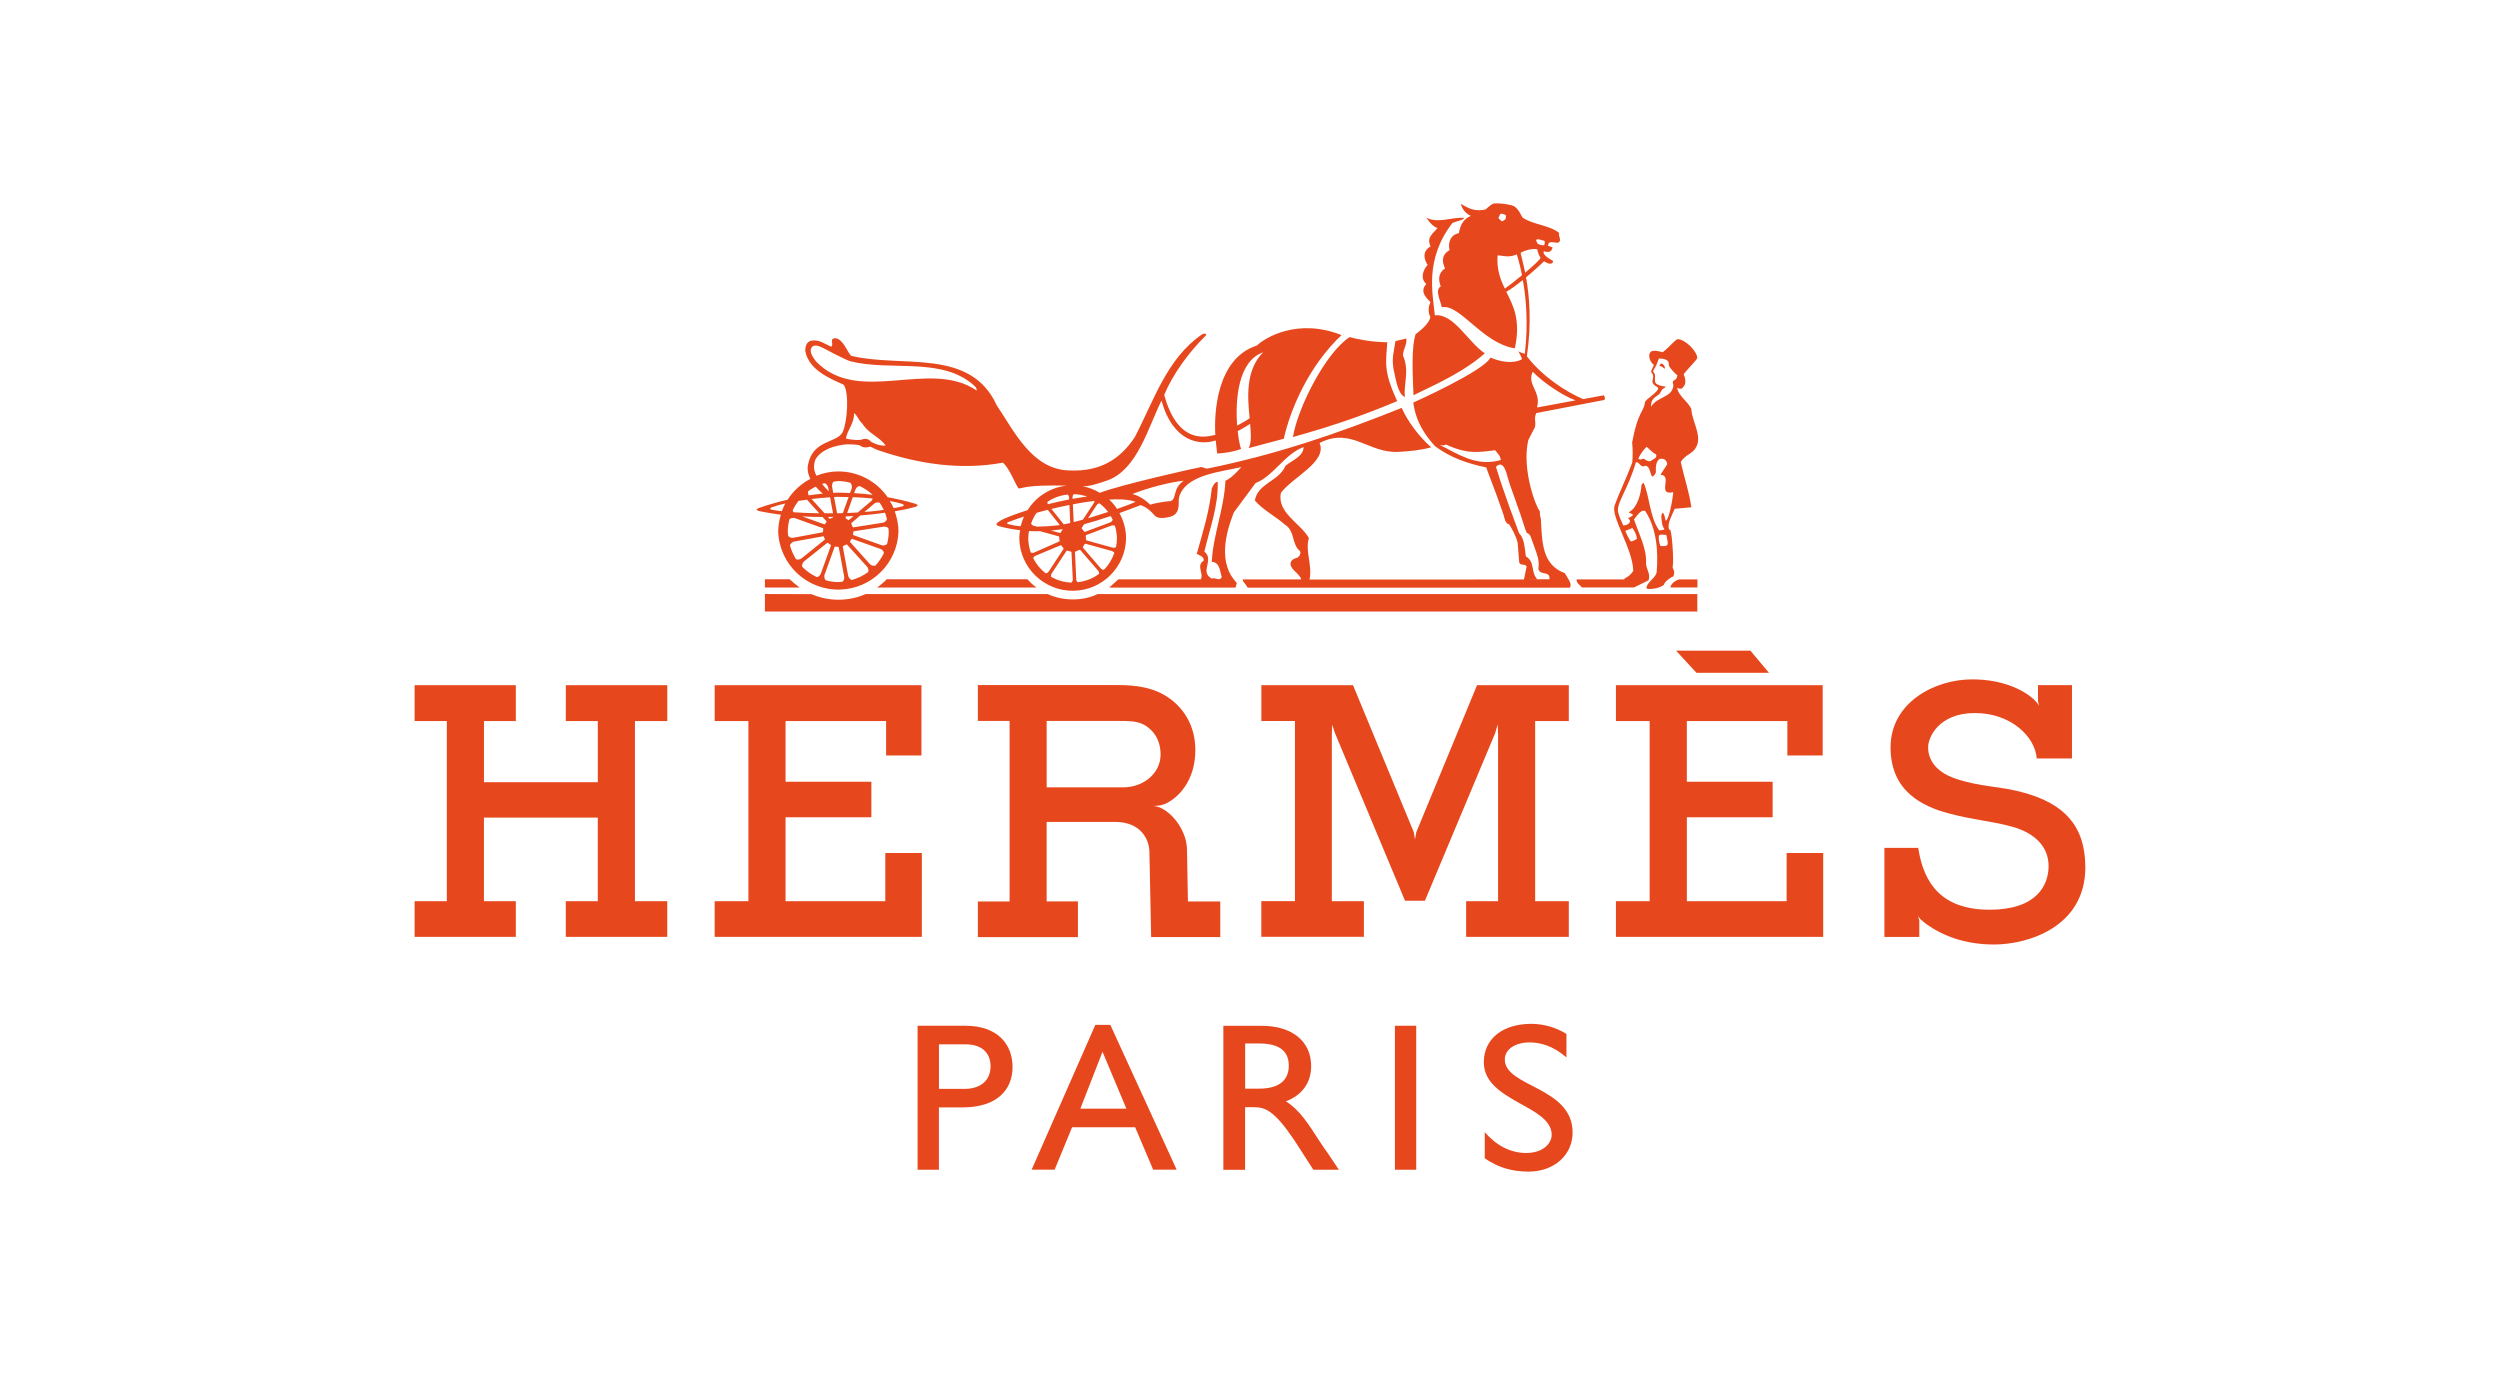 <?xml version="1.0" encoding="UTF-8"?>
<svg xmlns="http://www.w3.org/2000/svg" id="Calque_1" data-name="Calque 1" viewBox="0 0 200 110">
  <defs>
    <style>
      .cls-1 {
        fill: #e7471d;
        stroke-width: 0px;
      }
    </style>
  </defs>
  <g id="g1079">
    <path id="path1046" class="cls-1" d="m97.868,82.063v11.52h1.74v-5.005h.726c.887,0,1.612.27,3.208,2.633l1.525,2.368h2.043l-.897-1.339c-.225-.307-.441-.622-.647-.942-.924-1.433-1.597-2.5-2.694-3.193,1.292-.488,2.02-1.488,2.02-2.818,0-1.991-1.528-3.223-3.972-3.223h-3.053Zm1.744,1.415h1.116c1.685,0,2.356.659,2.376,1.74.014.968-.512,1.873-2.376,1.873l-.004.004h-1.112l0-3.617Z"></path>
    <path id="path1038" class="cls-1" d="m87.627,81.991l-5.096,11.584h1.839l1.396-3.393h5.047l1.441,3.393h1.88l-5.308-11.584h-1.199Zm.575,2.153l1.91,4.551h-3.685l1.774-4.551Z"></path>
    <path id="path1034" class="cls-1" d="m73.407,82.059v11.52h1.706v-4.986h1.892c2.75,0,3.999-1.414,3.999-3.223,0-1.825-1.184-3.31-3.776-3.31h-3.821Zm1.71,1.487h2.115c1.55,0,2.013.911,2.013,1.752,0,1.152-.81,1.812-2.081,1.812h-2.047l0-3.564Z"></path>
    <path id="path1044" class="cls-1" d="m120.384,84.762c0-.814.829-1.369,1.983-1.369.852,0,1.885.271,2.948,1.201v-1.879c-.841-.522-1.809-.802-2.799-.808-2.301,0-3.81,1.195-3.81,3.072,0,3.157,5.429,3.428,5.429,5.811,0,.639-.643,1.449-2.043,1.449-1.236,0-2.39-.593-3.312-1.666v2.092c1.05.726,2.15,1.065,3.514,1.065,2.024,0,3.514-1.321,3.514-3.124.008-3.667-5.423-3.632-5.423-5.846v.002Z"></path>
    <path id="path1042" class="cls-1" d="m111.593,82.06h1.705v11.519h-1.705v-11.519Z"></path>
  </g>
  <g id="g1088">
    <path id="path1060" class="cls-1" d="m117.291,72.094v2.853h8.213v-2.853h-2.692v-14.411h2.692v-2.867h-7.341l-4.862,11.765-.101.577-.097-.587-4.862-11.757h-7.333v2.867h2.687v14.411h-2.69v2.853h8.207v-2.851h-2.566v-13.253l.019-.875.238.697,5.598,13.394h1.592l5.617-13.398.205-.705.031.794v13.346"></path>
    <path id="path1058" class="cls-1" d="m161.988,63.436c-2.024-.577-3.454-.446-5.513-1.133-1.859-.624-2.227-1.766-2.227-2.524,0-.761.821-2.735,3.742-2.735,2.925,0,4.838,1.933,4.947,3.636l.012-.008v.008h2.809v-5.869h-2.718v1.278l.085.399c-.019-.058-.097-.219-.384-.504-.004-.006-.004-.01-.004-.015-.862-.775-2.504-1.619-4.974-1.619-2.993,0-6.518,1.856-6.518,5.443,0,3.496,2.526,4.716,4.668,5.282,2.146.569,3.24.569,5.03,1.054,1.786.484,2.944,1.561,2.944,3.157,0,1.511-.93,3.492-4.711,3.492-3.787,0-5.282-2.042-5.72-4.962l-.031.014h-2.673v7.124h2.793v-1.333l-.008-.01-.101-.353s.101.238.418.459l.027.039c1.414,1.085,3.27,1.805,5.648,1.805,2.654,0,7.298-1.362,7.298-6.185-.008-3.452-1.84-5.079-4.842-5.943l0.0.002Z"></path>
    <path id="path1056" class="cls-1" d="m134.087,52.055l1.631,1.767h5.799l-1.483-1.767h-5.947Zm-4.812,2.762v2.868h2.697v14.41h-2.697v2.852h16.581v-6.707h-2.924l-.004,3.855h-7.979v-6.715h6.863v-2.841h-6.866v-4.854h8.043v2.754h2.826v-5.622h-16.54Z"></path>
    <path id="path1054" class="cls-1" d="m73.749,68.24h-2.925v3.855h-7.98v-6.715h6.866v-2.841h-6.866v-4.854h8.044v2.754h2.828v-5.621h-16.542v2.867h2.698v14.411h-2.7v2.853h16.576"></path>
    <path id="path182" class="cls-1" d="m45.264,57.683h2.561v4.893h-9.108v-4.893h2.549v-2.867h-8.096v2.867h2.576v14.411h-2.576v2.853h8.096v-2.853h-2.551v-6.686h9.108v6.686h-2.559v2.853h8.116v-2.853h-2.584v-14.411h2.586v-2.867h-8.116"></path>
    <path id="path1030" class="cls-1" d="m78.23,54.809v2.868h2.538v14.44h-2.538v2.852h8.005v-2.856h-2.504v-6.359h5.535c1.908.023,2.647,1.278,2.686,2.357l.14,6.855h5.531v-2.849h-2.588l-.076-4.135c0-1.182-.79-2.576-1.873-3.231-.264-.161-.562-.258-.87-.284.263.015.618-.004.953-.144.011-.004.022-.007.034-.008,1.096-.488,2.425-1.905,2.425-4.298,0-1.768-.758-3.196-2.05-4.135-1.209-.875-2.643-1.074-4.074-1.074h-11.274Zm5.504,2.868h5.799c.6,0,1.35-.02,1.933.276.713.362,1.381,1.143,1.381,2.417,0,1.472-1.35,2.618-2.985,2.618v-.004h-6.129v-5.308Z"></path>
  </g>
  <g id="g1583">
    <path id="path1068" class="cls-1" d="m82.198,46.341h-11.265c-.039.077-.554.523-.763.659h12.745c-.264-.19-.505-.411-.717-.659Z"></path>
    <path id="path1066" class="cls-1" d="m61.193,48.921h74.592v-1.395h-47.974c-1.226.585-2.781.558-3.994,0h-14.566c-1.375.604-2.96.6-4.339.006l-3.719-.01v1.398Z"></path>
    <path id="path1064" class="cls-1" d="m135.797,46.352h-1.441c-.401.077-.697.416-.73.647h2.169v-.649l.002.002Z"></path>
    <path id="path1062" class="cls-1" d="m61.193,46.341v.659h2.77c-.274-.206-.538-.426-.79-.659h-1.98Z"></path>
    <g id="g1569">
      <path id="path184" class="cls-1" d="m119.791,16.271c-.148-.003-.262.001-.318.019-.219.077-.639.473-.639.473-.858.18-1.376-.099-1.967-.458,0,0,.126.678.802.965-.597.244-.86.749-.957,1.381-.821.167-.852.982-.745,1.354-.672.401-.605.933-.367,1.472-.6.403-.511.986-.34,1.43-.504.31.002,1.169.079,1.672,1.447-.298,3.253,2.894,5.849,3.288.488-2.28-.123-3.395-.685-4.521.422-.246.879-.586,1.324-.942.26,1.443.446,3.532.155,5.921-.019-.019-.038-.034-.049-.053-.163,0-.326-.11-.458-.163.027.077.325.552.265.639,0,0-.841.557-2.508-.144-.446,1.042-6.17,3.602-6.17,3.602.213,1.581.965,2.632,1.74,3.488,1.23.91,2.542,1.377,4.093,1.699.325.841,1.375,3.64,1.472,4.09.105.449.356.45.356.45.149.201.638,1.093.692,1.521l.121,1.509c.052.345.505.084.59.378l-.208,1.018-17.153.004c.24-1.201-.371-2.252-.053-3.322-.69-1.201-2.561-2.029-2.243-3.605.91-1.255,3.738-2.482,3.098-3.999,2.57-1.304,3.925.872,6.359.711.848-.046,1.796-.138,2.573-.367-.961-.833-1.88-2.057-2.364-3.151-5.102,2.053-10.062,3.744-15.594,4.865l-.427-.136c-.42.064-6.514,1.436-8.13,2.066-.423-.255-.888-.434-1.373-.53h.14c.517,0,1.309-.277,1.869-.473,2.367-.864,3.236-4.232,4.298-6.375.93,3.332,3.088,3.604,4.339,3.189l.117,1.044s1.093-.038,1.914-.367c-.083-.198-.195-.727-.272-1.422.498-.258.768-.447.995-.579.068.79.115,1.536-.121,1.937l2.815-.749c.542-2.435,2.014-5.821,4.615-8.293-3.492-1.389-6.107.201-6.772.836-3.287,1.05-3.42,5.585-3.322,7.146-.569.112-2.958.941-4.09-3.197.659-1.588,1.91-3.356,3.314-4.733.122-.103-.022-.263-.303-.098-2.822,1.937-3.855,5.346-5.372,8.224-1.189,1.788-2.794,2.755-5.202,2.652-3.006-.046-4.46-3.181-5.837-5.217-2.111-4.623-7.573-2.966-11.633-3.953-.227-.116-.677-1.454-1.324-1.404-.459.035-.028.511-.291.67-.509-.213-.938-.587-1.578-.48-.401.081-.51.506-.48.881.32,1.468,1.896,2.114,3.072,2.648.451.674.281,3.002-.095,3.802-.484.891-2.388.573-2.769,2.614-.074.415.019.773.189,1.112-.739.389-1.365.962-1.816,1.665-.808.194-1.598.414-2.334.677-.194.07-.191.18.061.238.565.116,1.146.214,1.733.288-.136.436-.208.89-.216,1.347.095,2.658,2.327,4.735,4.984,4.64,2.523-.09,4.548-2.113,4.64-4.636,0-.569-.117-1.112-.299-1.619.554-.097,1.1-.21,1.634-.359.252-.068.239-.182.042-.242-.713-.219-1.472-.39-2.247-.533-.897-1.29-2.367-2.06-3.938-2.062-.62,0-1.206.127-1.744.34-.008-.004-.015-.015-.019-.019-.223-.4-.245-.882-.061-1.301.49-.798,1.577-1.109,2.47-1.184.3-.015,1.02.017,1.097.102.174.139.475.192.794.079.306.116.385.206.734.314,3.068,1.046,6.464,1.598,9.897.968.537.507.835,1.4,1.211,2.016.101.155.22-.116,1.91-.174.597-.023,1.33-.019,1.967-.004-1.317.151-2.449.89-3.121,1.96-1.058.337-1.873.658-2.179.844-.376.227-.446.353,0,.469.538.141,1.06.231,1.581.295-.035.213-.064.432-.064.654.046,2.359,1.996,4.234,4.355,4.188,2.294-.045,4.143-1.894,4.188-4.188,0-.736-.202-1.42-.53-2.024.538-.194,1.102-.407,1.702-.639.465.169.783.445,1.116.832.271.306.884.187,1.248.098.591-.155.681-.625.677-1.161,0-.244.012-.483.129-.677.691-1.575,3.455-1.785,4.873-2.134,0,0-.742.892-1.267,1.09-.107,2.299-.987,4.299-1.093,6.492.668.027.641.777.802,1.203-.186.403-.51.001-.802.136-1.015-.562.239-1.469-.59-2.164.426-1.84,1.125-3.633,1.067-5.584-.265.027-.366.32-.477.533-.188,1.846-.723,3.531-1.203,5.24.213.107.589.212.564.533-.643.401.025,1.045-.242,1.502h-6.598l-.73.662h10.112l.098-.375c-1.491-1.55-.93-3.874-.238-5.637l1.736-2.349c1.443-.562,2.325-2.325,3.847-2.886,0,.75-.938,1.072-1.445,1.498-.531,1.255-2.215,1.386-2.455,2.777.639.748,1.598,1.23,2.402,1.926.829.509.529,1.576,1.199,2.111.108.161.001.4-.189.533-.703.169-.681.645-.257,1.04.271.252.58.58.545.704h-4.668c0,.213.192.294.397.658h25.782c.194-.364-.228-.796-.409-1.154-1.821-.688-1.812-2.407-1.918-4.305.019-.077-.103-.259-.083-.651-.271-.256-1.471-3.302-.927-5.686l.397-.783c.374-.537-.023-.825.242-1.385l5.436-1.048c.097-.05.069-.274-.034-.375l-1.649.306c-1.311-.552-3.235-1.771-4.502-3.427.393-2.685.197-4.861-.068-6.314.794-.659,1.441-1.282,1.441-1.282.548.329.666.174.741-.004-.087-.101-.898-.446-.764-.798.513.136.628-.024.707-.31l-.363-.129h-.011l.061-.193c.105-.213.586-.01.772-.064.323-.198-.037-.497.072-.764-.755-.639-2.118-.658-2.943-1.252-.256-.476-.361-.676-.628-.87-.206-.145-.934-.244-1.377-.253Zm.322.829c.121.003.278.061.329.098.064.048.011.244.008.31,0,.066-.295.204-.295.204,0,0-.276-.214-.272-.28l-.015-.004c.046-.109.099-.216.159-.318.011-.004.025-.006.038-.008.015-.002.032-.004.049-.004h0Zm2.879,2.043c.138-.016.416.089.537.121.081.019.052.193.011.348-.201.043-.517-.067-.56-.174-.058-.115-.137-.237-.026-.288.01-.004.025-.006.038-.008h-0Zm-.295.776c.105-.003.203.004.284.026.039.227.131.487.265.681-.004.105-.575.63-1.233,1.188-.163-.808-.328-1.361-.367-1.581.204-.145.678-.302,1.052-.314Zm-1.351.431s.209.63.416,1.665c-.504.42-1.025.83-1.373,1.071-.364-.736-.66-1.517-.583-2.656.353-.006.864.227,1.54-.079Zm-56.096,7.294c.191.006.41.106.56.174.203.107,1.804.969,2.24,1.09,3.235.806,7.321-.384,9.885,1.941.126.116.22.229.193.39-3.763-2.564-9.432,1.226-12.851-2.327-.24-.322-.595-.811-.322-1.146.076-.093.181-.125.295-.121Zm35.803.541c-1.429,1.437-1.249,3.585-1.082,5.274-.329.24-.735.439-.999.586-.155-2.073.068-5.163,2.081-5.86Zm21.567,1.551c.697.761,2.362,1.915,3.427,2.293l-3.083.571c.349-1.307-.84-1.806-.344-2.864Zm-54.303,3.318h.004c.267.161.371.588.666.829.48.802,1.388,1.069,1.869,1.763-.162.012-.326-.001-.484-.038-.314-.062-.436-.152-.7-.269-.139-.227-.489-.302-.764-.155-.219.039-.827.008-1.23-.098.077-.643.697-1.257.639-2.032h-0Zm47.353,2.504c1.749.806,2.633.62,3.942.462.188.24.443.464.443.783-1.602.455-2.847-.133-4.29-.912l.004-.004c-1.104-.554-.418-.089-.098-.329l-0.0 0Zm4.347,1.608c.232.005.428.325.605,1.048.246.848.543,1.55.768,2.259.298.713.524,1.66.753,2.16,0,0,.202.037.314.306.562,1.569.708,1.821.613,2.569.136.587.961.108.885.832h-1.752l.772-.008c-.531-.562-.156-1.395-.908-1.823-.103-.848-.15-1.449-.541-1.854-.31-.845-1.211-3.193-1.85-5.308.121-.12.235-.184.34-.182h0Zm-25.324,1.29c-.945.682-.501,1.485-1.086,1.646-.213-.031-1.403.187-1.589.272-.401-.374-.81-.688-1.426-.851,1.172-.48,3.032-.958,4.101-1.067Zm-27.681.03c.014-.001.027,0,.042,0,.337,0,.658.051.972.129v.004c.072.052.17.26.11.454l-.132.367c-.358-.015-.712-.034-1.071-.03-.093,0-.181.019-.276.019l-.091-.496c-.035-.229.072-.376.151-.412.102-.009.196-.029.295-.034v-0Zm-1.055.17c.087.01.254.143.299.34l.057.314c-.198-.182-.38-.381-.545-.594l.189-.061Zm2.815.231c.006 0.0.01.003.015.004.376.18.725.413,1.029.696-.492-.064-.987-.109-1.483-.136l.098-.28c.08-.207.25-.286.34-.284l0-0Zm-3.518.042c.167.19.358.378.567.564-.376.035-.75.078-1.12.136-.077-.151-.08-.29-.038-.34.184-.136.381-.255.59-.359h0Zm20.531.594c.009-.001.018,0,.026,0l.045.004h-.087c.004-.001.011-.003.015-.004h0Zm.136.008c.368.01.719.081,1.048.193-.387.05-.77.112-1.161.182l-.004-.136c-.004-.081.055-.225.117-.238h0Zm-.522.034h.008c.058.023.113.148.113.223l.011.17c-.581.112-1.152.239-1.699.378-.035-.072-.052-.158-.023-.197.465-.316,1.008-.509,1.589-.575h-0Zm-18.454.182c.32,0,.632.011.946.019l-.462,1.282h-.004c-.154.004-.3.013-.45.015h-.008l-.242-1.298c.077-.004.144-.013.219-.019l0.0 0Zm1.275.026c.554.019,1.091.056,1.593.106-.023.068-.044.139-.098.193h-.004l-1.09.927c-.279.019-.563.03-.847.042l.446-1.267Zm-1.816.011l.238,1.279c-.223.004-.447.004-.673,0l-1.044-1.143c.48-.058.97-.103,1.479-.136v0Zm22.827.163c.688-.009,1.249.053,1.615.204-.203.097-.745.308-1.475.564-.182-.274-.395-.525-.636-.749.171-.009.337-.017.496-.019v0Zm-24.677.026l.987,1.09c-.713-.006-1.401-.039-2.054-.083-.05-.07-.078-.135-.064-.174.126-.263.278-.505.454-.734.219-.039.449-.069.677-.098h0Zm23.005.098c-.006.059-.023.117-.049.17l-.878,1.332c-.26.077-.498.139-.734.197l-.068-1.426c.593-.112,1.173-.207,1.729-.272v0Zm-16.377.004c.364.07.697.144.98.231l.004.004c.151.048.203.148.011.201-.201.054-.449.095-.681.144-.087-.205-.202-.391-.314-.579l-0-0Zm-.968.113c.085-.004.15.023.174.053h.004c.12.174.217.361.31.552-.484.072-1.001.124-1.544.166l.768-.658c.097-.077.203-.11.288-.113h-0Zm17.731.083c.01-.001.018-.002.026,0,.252.198.483.427.677.685-.523.174-1.066.34-1.604.503l.7-1.063c.034-.056.132-.119.201-.125h0Zm-25.12.004c-.107.199-.201.405-.28.617-.277-.033-.562-.065-.794-.11-.198-.035-.149-.146,0-.201.302-.108.668-.21,1.074-.306h0Zm22.729.121l.064,1.445c-.194.046-.354.077-.518.106l-.984-1.233c.476-.116.957-.223,1.438-.318h0Zm-1.736.386l.968,1.222-.045.008c-.628.077-1.215.113-1.77.121l-.291-.076v.004c-.077-.023-.193-.127-.189-.193.11-.302.251-.586.435-.844.291-.083.593-.165.893-.242v-0Zm-13.018.235c.064.165.111.333.155.507-.003.094-.134.257-.333.295l-2.346.367c-.029.004-.057-.011-.068-.038-.025-.081-.058-.16-.098-.235-.019-.025-.01-.05.011-.076l.696-.598c.666-.05,1.328-.126,1.982-.223l-0.0 0Zm-2.512.265l-.367.31c-.019.019-.052.027-.076.008-.053-.048-.111-.09-.174-.125-.031-.015-.038-.039-.026-.072l.03-.091.613-.03Zm20.569,0c.057.095.113.192.159.291,0,.068-.106.175-.178.204l.136-.045-2.175.817c-.023.01-.056-.018-.072-.038-.048-.066-.1-.129-.155-.189-.025-.019-.044-.075-.034-.098l.189-.284c.662-.175,1.375-.399,2.13-.658v0Zm-24.685.03c.542.031,1.086.045,1.631.045l.299.329c.019.019.029.064.011.087-.048.058-.067.076-.106.148-.014.027-.048.031-.079.019l-1.755-.628Zm17.743.015c-.11.248-.195.508-.261.776-.327-.025-.651-.079-.968-.163v-.004c-.19-.058-.145-.114-.03-.163.382-.151.81-.301,1.26-.446v0Zm-15.246.023v.004c-.006.008-.003.023-.015.026-.081.03-.158.068-.231.113-.027.019-.056.006-.076-.015l-.11-.121c.143-.004.29-.002.431-.008l-0-0Zm-3.246.083c.058-.005.12.003.182.023l2.213.791c.025.008.051.035.045.064-.014.072-.021.146-.023.219,0,.031-.022.047-.049.057l-2.315.431c-.229.033-.387-.078-.42-.155-.01-.116-.034-.224-.034-.34,0-.335.051-.658.132-.972.031-.049.14-.107.269-.117h0Zm25.578.594c.072-.005.16.009.197.045.091.318.155.646.155.995,0,.232-.025.466-.068.689-.04.055-.193.076-.269.057l-2.1-.583c-.025-.006-.038-.049-.038-.076v-.062c-.001-.001-.003-.003-.004-.004v-.07c-.001-.004-.003-.008-.004-.011v-.035c-.001-.004-.003-.008-.004-.011v-.027c-.001-.001-.003-.003-.004-.004v-.023c-.006-.027.007-.087.03-.098l2.043-.77c.018-.007.04-.009.064-.011v0Zm-2.682.03l-.008.011c-.012.019-.06.021-.087.011l.095-.023Zm-15.598.072c.208-.011.338.088.359.163.004.077.019.157.019.235,0,.335-.049.658-.129.972h-.004c-.031.074-.232.183-.439.117l-2.236-.802c-.025-.008-.049-.039-.045-.068.012-.074.019-.11.019-.189,0-.031.03-.047.057-.057l2.357-.367c.015-.002.028-.003.042-.004l-0.0 0Zm14.285.204c-.004.014 0.0.026-.008.038-.046.067-.088.136-.125.208-.012.025-.058.061-.087.057l-.707-.193c.301-.031.609-.056.927-.11h-0Zm-2.682.155c.287.015.581.013.878.008l1.502.412c.019.006.034.049.034.076,0,.058.013.212.03.28,0,.027-.022.051-.045.061l-2.005.885c-.074.029-.216.028-.261-.023-.125-.358-.191-.733-.197-1.112,0-.201.026-.395.057-.583l.008-.004Zm-16.483.416c.029-.006.058.01.068.038.023.066.033.097.076.166.014.027.006.052-.019.076l-1.835,1.479c-.198.149-.409.115-.458.057-.21-.339-.37-.706-.477-1.09.008-.087.141-.262.34-.306l2.304-.42Zm2.304.204c.013-.003.028-0.0.042.008l2.247.798c.232.091.292.274.272.348-.175.356-.399.686-.666.98h-.008c-.072.045-.301.028-.446-.121l-1.566-1.752c-.019-.019-.029-.058-.008-.083.04-.046.075-.097.102-.151.007-.015.017-.023.03-.026v0Zm-1.945.31c.014-.002.025.003.038.015.052.048.138.109.208.148.029.015.038.041.023.076l-.794,2.209c-.085.223-.265.311-.344.295-.427-.203-.816-.478-1.15-.813-.04-.069-.009-.309.151-.443l1.831-1.464c.01-.014.024-.021.038-.023v0Zm20.629.079c.004-.001.008-0.0.011,0l2.111.583c.066.019.173.091.197.155-.18.504-.455.967-.825,1.339-.058.035-.203-.04-.257-.098l-1.426-1.661c-.019-.015-.004-.058.011-.083.038-.057.072-.116.102-.178.012-.022.048-.052.076-.057h-0Zm-19.116.057c.021-.003.042.01.057.026l1.578,1.736c.155.182.151.39.098.454-.387.283-.825.494-1.298.628-.085-.012-.249-.143-.295-.337l-.427-2.311c-.008-.029.005-.068.034-.079.081-.026.158-.061.231-.106.006-.005.016-.01.023-.011v0Zm17.149.064c.02.005.045.027.057.042.035.043.084.107.132.155.023.019.046.075.034.095l-1.203,1.835c-.043.066-.173.133-.235.113-.415-.321-.752-.731-.987-1.199h-.004c0-.066.106-.166.174-.197l2.013-.84c.005-.003.012-.005.019-.004l0.0 0Zm-18.045.106c.003-0.0.008.003.011.004.072.014.136.019.219.019.033,0,.051.026.057.057l.431,2.315c.035.223-.066.37-.144.416-.108.008-.217.03-.329.03-.343,0-.668-.053-.984-.136h-.004c-.074-.045-.175-.241-.113-.439l.802-2.221c.007-.025.028-.045.053-.045v-0Zm19.555.265c.02-.001.039.002.049.011l1.434,1.661c.049.06.098.193.064.25l-.004.004c-.483.36-1.063.589-1.695.662-.062-.019-.117-.146-.121-.223l-.102-2.183c-.004-.023.037-.047.061-.057.054-.019.201-.079.261-.113.012-.007.033-.011.053-.011l0-0Zm-1.029.068c.019-.004.044-.001.061.004.05.015.167.047.235.057.027,0,.079.039.079.064l.106,2.19c.004.077-.061.211-.125.231l.004.004c-.581-.019-1.122-.185-1.6-.45-.039-.054-.026-.197.019-.261l1.195-1.823c.004-.007.015-.013.026-.015l-0-0Zm-15.416,1.305h.004c-.002.003-.002.005-.004.008h-.004c.002-.003.002-.005.004-.008Zm13.91.647l.015.008-.004.004-.004-.004c-.002-.002-.005-.006-.008-.008h0Z"></path>
      <path id="path1028" class="cls-1" d="m118.783,28.271c-1.395-.961-2.475-3.196-3.996-3.045-.147-1.646-.866-4.441,1.408-7.389.294-.136.775-.188.961-.403-.93-.097-2.154.478-3.041-.025,0,0,.411.717.887.825-.314.426-.922.73-.552,1.472-.759.451-.473,1.127-.238,1.491-.38.391-.61,1.094-.107,1.522-.62.664.149,1.228.329,1.453-.314.664-.012,1.178-.012,1.178-.012.478-.864,1.162-1.172,1.383-.368,1.123-.227,3.384-.17,4.881,2.073-.992,4.106-1.937,5.702-3.345v.002Z"></path>
      <path id="path1024" class="cls-1" d="m103.436,34.963c3.312-.93,5.598-1.724,8.342-2.876-1.143-2.441-.891-3.146-.794-4.707,0,0-1.395.019-3.016-.411-1.921,1.24-4.164,5.675-4.532,7.992v.002Z"></path>
      <path id="path1022" class="cls-1" d="m112.381,31.767c-.083-1.143.387-2.111-.145-3.332.006-.504.358-.891.263-1.356l-.866.209c-.132.961-.291,1.278-.161,2.183.229,1.036.345,1.98.906,2.297l.002-.002Z"></path>
    </g>
    <g id="g1563">
      <path id="path1214" class="cls-1" d="m132.845,29.11c-.081.068-.108.161-.043.174.124.023.194.066.337.198.077.039.058-.081.039-.147-.077-.186-.24-.298-.329-.225h-.004Z"></path>
      <path id="path186" class="cls-1" d="m134.201,27.129c-.337.186-.56.564-1.18,1.044-.019.025-.746-.251-.965-.019-.213.174-.138.736.253,1.04-.048.149-.093.206-.174.386-.043.089-.064.186-.008.238.128.116.174.294.083.571-.097.294.232.513.348.556.019.006.06.044.098.095.043.325-1.063.91-1.063,1.161-.087.761-.56.689-1.021,3.189.058.606.05,1.141.008,1.619-.566,1.495-1.028,2.358-1.411,3.439-.318.891,1.463,3.469,1.491,5.228-.387.581-.694.499-.719.673h-3.81c-.048.258.253.447.427.647h4.158l1.161-.567c.205-.504-.208-.948-.193-1.354.07-1.213-.608-2.42-.965-3.53.232-.246.523-.813.904-.662.891,1.387,1.059,3.155.908,4.918-.091.436-.833.834-.81,1.245.014.143.986.082,1.388-.261.072-.283.596-.633.764-.673.186-.533-.103-.515-.057-.836.093-.223-.034-2.625-.201-2.883-.062-.039-.083-.04-.087-.034-.186-.476.268-1.206.45-1.657l1.328-.121c-.159-1.182-.58-2.408-.847-3.62.163-.283.457-.505.726-.666,1.4-.924.168-2.413.121-3.564-.238-.597-1.059-1.063-1.135-1.721.17.132.3.077.337.087.401-.275.381-.671.182-1.169.608-.724.981-1.056,1.093-1.286-.039-.606-1.014-1.513-1.585-1.513h0Zm-1.479,1.544c.972.039.754.471.779.549.077.209.485.657.685.798-.058.589-.519.243-.314.779-.054,1.019-1.265.892-1.782,1.729-.052-.826.675-.828.757-1.165.049-.041.096-.164.125-.208.587-.376.182-.104-.401-.412-.19-.097-.193-.28-.17-.537.035-.32-.097-.382-.148-.484-.019-.043.072-.2.148-.31.136-.205.258-.633.322-.738h0Zm-.984,7.071l.004.004c.263.238.54.536.741.586.139.349-.288.399-.443.564-.362.054-.5-.329-.711-.155-.048.039-.265-.007-.261-.049.116-.31.439-.756.67-.95l-0-0Zm1.161.953c.28-.012.456.171.477.443l-.541.844c1.027.039-.331,1.691,1.025,1.388-.045.62-.375,2.357-.613,2.27-.186-.963-.34-.563-.34-.28.039.374.033.678.253.98-.074.077-.35.07-.427.087-.767-1.094-.736-2.594-1.23-3.783-.083-.004-.185.094-.182.182-.058.717-.338,1.751-.927,2.092-.368.217.809.088-.155.541.368.244.03.575-.375.575-.201-.428-.359-.786-.42-1.097-.132-.705.804-1.807,1.426-3.953.256-.089.389.499.753.272.562.014.324,1.478.847.549-.012-.411-.023-.874.303-1.093.044-.01.085-.013.125-.015v-0Zm-2.315,5.546c.174.194.346.552.371.87-.126.068-.298.187-.492.201-.139-.163-.355-.636-.443-.84l.564-.231Zm2.346.526c.136-.006.283.033.375.019.18.833.222.947-.473.889v-.004c-.091-.238-.168-.575-.121-.825.058-.056.138-.076.219-.079v0Z"></path>
    </g>
  </g>
</svg>
